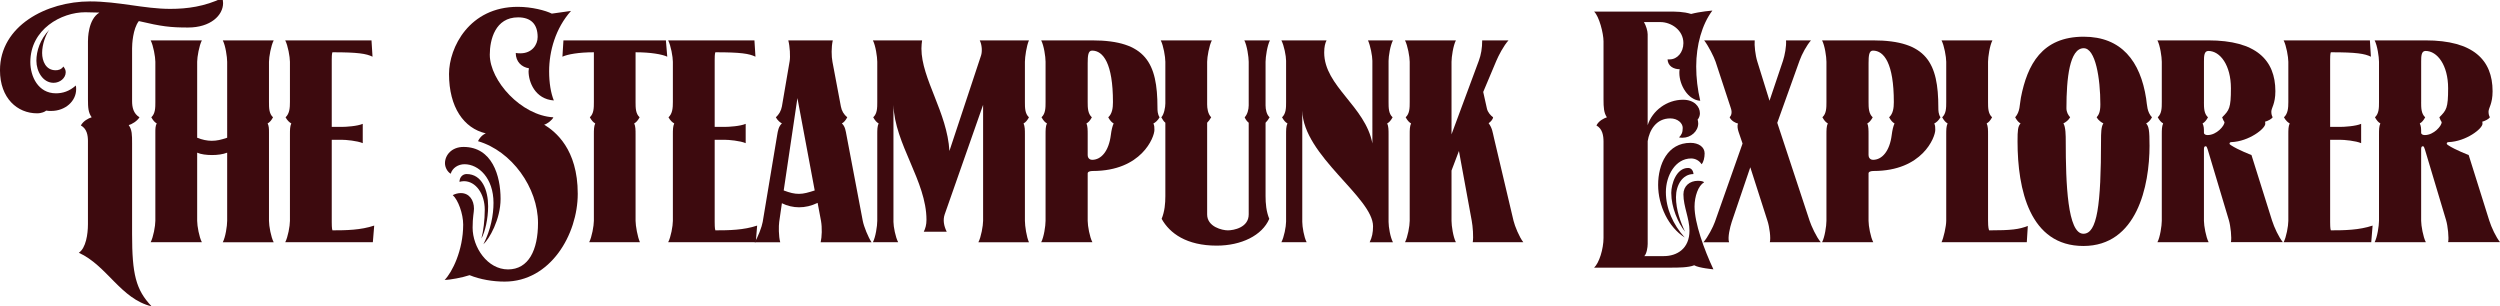 <?xml version="1.0" encoding="UTF-8"?><svg id="a" xmlns="http://www.w3.org/2000/svg" viewBox="0 0 1200 147.05"><path d="M42.22,67.86c0-2.93-.49-6.02-3.4-7.65,1.13-2.12,3.56-3.42,5.18-3.91-1.62-2.28-1.78-4.56-1.78-8.63v-27.79c0-1.14,0-10.58,5.5-13.84-2.26,0-4.37-.16-6.79-.16-11.49,0-26.37,8.14-26.37,23.93,0,6.84,3.72,14.98,12.29,14.98,3.24,0,6.47-.98,9.54-3.75.16.65.16,1.3.16,1.79,0,5.7-5.18,10.42-11.97,10.42-.81,0-1.62,0-2.43-.16-.49.49-2.1,1.3-4.37,1.3-9.38,0-17.79-7.16-17.79-20.68C0,12.4,22.32.68,43.19.68c13.75,0,26.05,3.58,38.5,3.58,8.25,0,16.5-1.14,25.07-5.21.16.81.32,1.63.32,2.44,0,5.86-5.99,11.72-16.82,11.72-8.41,0-12.62-.49-23.62-3.09-2.91,3.74-3.24,11.23-3.24,13.03v25.35c0,3.09.65,6.02,3.56,7.81-1.29,1.95-3.56,3.26-5.18,3.74,1.62,2.28,1.62,4.72,1.62,8.79v43.53c0,19.21,1.78,26.7,9.38,34.68-14.88-3.58-21.35-19.54-34.94-25.72,3.4-2.28,4.37-8.96,4.37-13.68v-39.78ZM31.54,34.7c0,2.77-2.75,5.05-5.82,5.05-5.18,0-8.25-5.54-8.25-10.58,0-4.72,1.78-10.26,6.15-14.82-1.62,2.28-3.4,6.84-3.4,11.07,0,3.91,1.78,8.3,6.47,8.3,1.29,0,2.75-.33,3.72-1.79.81.98,1.13,1.79,1.13,2.77Z" style="fill:#3d0a0e; stroke-width:0px;"/><path d="M106.94,116.27c1.29-2.44,2.1-7.82,2.1-10.26v-32.73c-2.1.81-4.69,1.14-7.28,1.14s-5.34-.33-7.12-1.14v32.73c0,2.44.97,7.82,2.26,10.26h-24.59c1.29-2.44,2.26-7.82,2.26-10.26v-42.39c0-1.79,0-3.09.65-4.4-.97-.49-1.78-1.46-2.59-2.93,1.94-1.79,1.94-4.56,1.94-7.33v-19.32c0-2.28-.97-7.82-2.26-10.26h24.59c-1.29,2.44-2.26,7.98-2.26,10.26v36.47c2.43.98,4.75,1.47,7.01,1.47,2.43,0,4.48-.49,7.39-1.47V29.66c0-2.28-.81-7.82-2.1-10.26h24.43c-1.29,2.44-2.26,7.98-2.26,10.26v19.32c0,2.77,0,5.54,1.94,7.33-.81,1.47-1.62,2.44-2.59,2.93.65,1.3.65,2.61.65,4.4v42.39c0,2.44.97,7.82,2.26,10.26h-24.43Z" style="fill:#3d0a0e; stroke-width:0px;"/><path d="M136.91,116.27c1.29-2.44,2.26-7.82,2.26-10.26v-41.41c0-2.28,0-3.91.65-5.37-.97-.49-1.94-1.46-2.75-2.93,1.94-1.79,2.1-4.56,2.1-7.33v-19.32c0-2.28-.97-7.82-2.26-10.26h41.41l.49,7.82c-3.02-1.47-7.01-2.12-19.25-2.12-.32.65-.32,2.93-.32,3.75v32.07h4.69c2.1,0,7.6-.33,10.19-1.47v9.28c-2.59-1.14-8.09-1.63-10.19-1.63h-4.69v39.4c0,.81,0,3.26.32,4.07,6.58,0,13.59-.11,20.06-2.28l-.65,7.98h-42.06Z" style="fill:#3d0a0e; stroke-width:0px;"/><path d="M233.16,64.01c-10.52-2.44-17.63-12.54-17.63-28.49,0-12.7,9.71-32.24,33-32.24,6.79,0,13.43,1.79,16.34,3.26,2.43-.33,9.22-1.3,9.22-1.3-7.44,8.3-10.51,19.37-10.51,28.98,0,5.54.81,10.42,2.26,14-9.06-.65-12.13-8.95-12.13-14,0-.49.16-.98.16-1.46-3.4-.49-6.31-3.09-6.31-7.33.81.16,1.62.16,2.26.16,5.5,0,8.25-4.07,8.25-7.82,0-6.35-3.4-9.44-9.38-9.44-11,0-13.59,10.75-13.59,17.91,0,12.54,15.15,29.25,30.52,30.07-.54,1.3-2.97,3.2-4.42,3.53,5.34,3.26,16.12,11.67,16.12,33.16,0,19.54-13.1,42.17-35.1,42.17-5.5,0-11.65-.98-16.82-3.09-3.4,1.14-9.38,2.28-11.97,2.28,3.56-3.58,8.9-14.16,8.9-26.54,0-5.21-2.43-11.89-5.01-14.16,1.29-.65,2.59-.98,3.88-.98,4.04,0,6.31,3.36,6.31,7.49,0,1.79-.65,3.91-.65,9.12,0,9.44,7.12,20.03,16.99,20.03s14.4-9.28,14.4-22.31c0-16.93-12.62-34.52-28.8-39.24.49-1.14,1.78-2.93,3.72-3.74ZM236.88,97.39c0-11.89-7.12-18.56-13.91-18.56-3.07,0-5.82,1.79-6.63,4.56-1.46-.81-2.75-2.93-2.75-5.05,0-3.91,3.24-7.81,8.9-7.81,13.75,0,17.79,13.84,17.79,24.91,0,9.93-5.5,19.37-8.25,21.82,3.56-7,4.85-14.16,4.85-19.86ZM232.68,100.64c0-7.49-4.21-13.68-10.03-13.68-.49,0-1.62.16-2.1.33,0-2.12,1.46-3.75,3.4-3.75,7.44,0,10.35,7.82,10.35,15.47,0,6.02-1.46,12.37-3.24,15.47.97-3.58,1.62-8.79,1.62-13.84Z" style="fill:#3d0a0e; stroke-width:0px;"/><path d="M282.8,116.27c1.29-2.44,2.26-7.98,2.26-10.26v-41.41c0-2.28,0-3.91.65-5.37-.97-.49-1.78-1.46-2.59-2.93,1.94-1.79,1.94-4.56,1.94-7.33v-23.88c-7.28,0-12.67.98-15.1,2.12l.49-7.82h49.18l.65,7.82c-2.43-1.14-7.93-2.12-15.21-2.12v23.88c0,2.77,0,5.54,1.94,7.33-.81,1.47-1.62,2.44-2.59,2.93.65,1.47.65,3.09.65,5.37v41.41c0,2.28.97,7.82,2.1,10.26h-24.37Z" style="fill:#3d0a0e; stroke-width:0px;"/><path d="M320.72,116.27c1.29-2.44,2.26-7.82,2.26-10.26v-41.41c0-2.28,0-3.91.65-5.37-.97-.49-1.94-1.46-2.75-2.93,1.94-1.79,2.1-4.56,2.1-7.33v-19.32c0-2.28-.97-7.82-2.26-10.26h41.41l.49,7.82c-3.02-1.47-7.01-2.12-19.25-2.12-.32.65-.32,2.93-.32,3.75v32.07h4.69c2.1,0,7.6-.33,10.19-1.47v9.28c-2.59-1.14-8.09-1.63-10.19-1.63h-4.69v39.4c0,.81,0,3.26.32,4.07,6.58,0,13.59-.11,20.06-2.28l-.65,7.98h-42.06Z" style="fill:#3d0a0e; stroke-width:0px;"/><path d="M393.92,116.27c.59-2.5.75-6.95.16-10.26l-1.62-8.63c-3.07,1.47-5.99,2.12-8.9,2.12-2.75,0-5.66-.65-8.25-1.95l-1.29,8.96c-.27,1.9-.32,6.84.49,9.77h-12.29c1.62-2.44,3.5-7.49,3.88-9.77l6.96-41.74c.32-1.95.65-4.07,2.26-5.54-.97-.49-2.1-1.46-2.91-2.93,1.46-1.3,2.53-3.09,2.91-5.21l3.72-21.76c.38-2.12.11-7.06-.65-9.93h21.35c-.75,3.15-.65,7.82-.16,10.26l4.04,21.44c.38,2.12,1.46,3.91,3.07,5.21-.81,1.47-1.62,2.44-2.59,2.93,1.62,1.47,1.83,3.64,2.21,5.59l7.82,41.19c.54,2.77,2.59,7.82,4.21,10.26h-24.43ZM382.76,47.08l-6.58,44.34c3.07,1.14,5.02,1.63,7.33,1.63s4.48-.65,7.55-1.63l-8.3-44.34Z" style="fill:#3d0a0e; stroke-width:0px;"/><path d="M469.63,116.27c1.29-2.44,2.26-7.98,2.26-10.26v-55.68l-18.44,52.59c-.92,2.71-.38,5.54.97,8.3h-11c.81-1.63,1.29-3.42,1.29-5.7,0-18.56-15.31-36.36-15.85-55.19v56.17c0,2.28.97,7.33,2.26,9.77h-12.13c1.29-2.44,2.1-7.82,2.1-10.26v-41.41c0-2.28,0-3.91.65-5.37-.97-.49-1.78-1.46-2.59-2.93,1.94-1.79,1.94-4.56,1.94-7.33v-19.32c0-2.28-.81-7.82-2.1-10.26h23.62c-.16,1.14-.32,2.44-.32,3.91,0,14.49,12.4,30.77,13.43,49.17l15.21-45.91c.59-1.85.43-5.1-.65-7.16h23.62c-1.13,2.44-1.94,7.98-1.94,10.26v19.32c0,2.77,0,5.54,1.94,7.33-.81,1.47-1.62,2.44-2.59,2.93.65,1.47.65,3.09.65,5.37v41.41c0,2.44.81,7.82,1.94,10.26h-24.27Z" style="fill:#3d0a0e; stroke-width:0px;"/><path d="M499.77,116.27c1.29-2.44,2.1-7.82,2.1-10.26v-41.36c0-2.28,0-3.96.65-5.43-.97-.49-1.78-1.46-2.59-2.93,1.94-1.79,1.94-4.56,1.94-7.33v-19.32c0-2.44-.81-7.82-2.1-10.26h24.43c25.88,0,31.38,10.96,31.38,32.24,0,1.46.05,3.2,1.02,4.67-.81,1.47-1.99,2.5-2.97,2.99.49.98.49,1.95.49,3.09,0,3.47-6.15,19.7-29.6,19.7-1.29,0-2.43.33-2.43,1.14v22.79c0,2.44.97,7.82,2.26,10.26h-24.59ZM522.1,74.49c0,1.57,1.19,2.23,2.1,2.23,4.42,0,8.03-4.23,9-11.89.32-2.44.7-4.12,1.35-5.59-.97-.49-1.78-1.46-2.59-2.93,1.94-1.79,2.26-4.56,2.26-7.33,0-18.56-4.69-24.69-10.03-24.69-1.89,0-2.1,2.44-2.1,6.02v18.67c0,2.77.05,5.54,2,7.33-.81,1.47-1.62,2.44-2.59,2.93.59,1.36.59,3.15.59,5.43v9.82Z" style="fill:#3d0a0e; stroke-width:0px;"/><path d="M599.38,58.91c-.81-.65-1.46-1.47-1.94-2.61,1.29-1.3,1.94-3.74,1.94-5.7v-20.95c0-2.28-.81-7.82-2.1-10.26h12.29c-1.29,2.44-2.1,7.98-2.1,10.26v20.95c0,1.95.49,4.4,1.94,5.7-.65,1.14-1.29,1.95-1.94,2.61v35.22c0,3.58.32,7.33,1.78,10.91-3.4,7.98-13.43,12.86-25.24,12.86-14.4,0-22.54-5.86-26.42-12.86,1.46-3.58,1.78-7.33,1.78-10.91v-35.22c-.81-.65-1.29-1.47-1.94-2.61,1.29-1.3,1.94-4.72,1.94-6.68v-19.97c0-2.28-.92-7.82-2.21-10.26h24.53c-1.29,2.44-2.26,7.98-2.26,10.26v20.46c0,1.79.32,4.56,1.94,6.19-.65,1.14-1.29,1.95-1.94,2.61v44.01c0,6.02,7.33,7.65,9.92,7.65,2.75,0,10.03-1.3,10.03-7.65v-44.01Z" style="fill:#3d0a0e; stroke-width:0px;"/><path d="M657.44,116.27c1.13-2.28,1.62-4.61,1.62-7.65,0-13.84-33.49-33.87-33.97-55.52v53.4c0,2.28.81,7.33,2.1,9.77h-12.13c1.29-2.44,2.26-7.49,2.26-9.93v-41.74c0-2.28,0-3.91.65-5.37-.97-.49-1.78-1.46-2.59-2.93,1.94-1.79,1.94-4.56,1.94-7.33v-19.81c0-2.28-.97-7.33-2.26-9.77h21.68c-.65,1.3-1.13,2.93-1.13,5.86.05,16.17,19.74,25.72,23.13,43.58V29.17c0-2.28-.97-7.33-2.1-9.77h11.97c-1.29,2.44-2.1,7.54-2.1,9.82v19.76c0,2.77,0,5.54,1.94,7.33-.81,1.47-1.62,2.44-2.59,2.93.65,1.47.65,3.09.65,5.37v41.9c0,2.44.81,7.33,2.1,9.77h-11.16Z" style="fill:#3d0a0e; stroke-width:0px;"/><path d="M706.92,116.27c.43-2.5,0-7.76-.48-10.26l-6.15-33.54-3.56,9.39v24.15c0,2.44.81,7.82,2.1,10.26h-24.43c1.29-2.44,2.26-7.82,2.26-10.26v-41.41c0-2.28,0-3.91.65-5.37-.97-.49-1.78-1.46-2.59-2.93,1.94-1.79,1.94-4.56,1.94-7.33v-19.32c0-2.28-.97-7.82-2.26-10.26h24.43c-1.29,2.44-2.1,7.98-2.1,10.26v34.84l13.1-35.33c1.08-2.88,1.62-6.08,1.62-9.77h12.62c-2.26,2.44-4.8,7.33-5.82,9.77l-6.31,14.98,1.78,7.98c.38,1.79,1.83,3.36,2.97,4.18-.16,1.14-1.35,2.33-2.16,2.82,1.78,2.44,1.89,4.23,2.59,7.16l9.38,39.73c.59,2.44,2.75,7.82,4.69,10.26h-24.27Z" style="fill:#3d0a0e; stroke-width:0px;"/><path d="M765.16,128.49c2.43-2.28,4.53-8.95,4.53-14.33v-46.13c0-2.93-.49-6.19-3.4-7.81,1.13-2.28,3.56-3.42,5.02-3.91-1.46-2.12-1.62-4.72-1.62-8.63v-27.79c0-3.91-2.1-12.05-4.53-14.33h35.43c4.04,0,7.44,0,11.16,1.14,4.21-1.14,10.19-1.63,10.19-1.63-5.01,6.68-7.76,16.61-7.76,26.86,0,5.37.65,11.07,1.94,16.44-5.82-.33-10.03-7.49-10.03-13.35,0-.65,0-1.14.16-1.79-2.91,0-5.66-1.47-5.82-4.72h.97c3.72,0,6.63-3.42,6.63-7.81,0-6.35-5.99-10.1-11-10.1h-7.93c.97,1.63,1.78,4.23,1.78,5.86v43.63c2.26-7,9.22-12.21,16.99-12.21,5.34,0,8.09,3.26,8.09,6.51,0,.98-.32,2.12-1.13,3.09.16.16.32,1.14.32,1.79,0,3.74-3.56,6.84-7.44,6.84-.65,0-1.13,0-1.78-.16,1.13-1.14,1.78-2.28,1.78-4.56s-2.43-4.56-5.98-4.56c-6.79,0-10.03,5.7-10.84,10.91v49.33c0,1.63-.48,4.72-1.62,5.86h9.38c6.31,0,12.3-3.58,12.3-12.21,0-5.86-2.91-11.56-2.91-17.42,0-4.07,3.07-6.51,6.96-6.51,1.62,0,2.91.33,2.91.81-2.75,1.47-4.53,6.68-4.53,11.56,0,7.82,4.53,20.52,9.06,30.12,0,0-7.12-.65-9.22-1.95-2.75,1.14-7.93,1.14-11,1.14h-37.05ZM811.75,76.06c-7.6,0-12.13,8.3-12.13,16.12s3.4,15.63,9.06,21.82c-7.77-4.88-12.78-15.3-12.78-25.24s4.53-20.19,15.53-20.19c3.88,0,6.79,1.95,6.79,5.05,0,1.95-.49,4.23-1.46,5.21-1.13-1.79-3.07-2.77-5.01-2.77ZM802.2,92.67c0-4.4,2.43-12.05,8.09-12.05,1.46,0,2.43,1.14,2.59,2.93-5.34,0-8.41,5.37-8.41,11.07,0,6.19,2.26,12.21,4.37,16.61-3.4-4.23-6.63-11.72-6.63-18.56Z" style="fill:#3d0a0e; stroke-width:0px;"/><path d="M849.52,116.27c.54-1.95-.16-7.33-1.13-10.26l-8.25-25.72-8.9,26.21c-.81,2.5-2.05,7.49-1.29,9.77h-12.29c2.1-2.44,4.64-7.33,5.5-9.77l13.27-37.61-1.89-5.54c-.43-1.3-.75-2.88-.32-4.07-.97-.16-3.18-1.19-3.99-2.99.7-.71,1.35-2.12.59-4.34l-7.33-22.31c-.75-2.28-3.56-7.82-5.5-10.26h24.27c-.22,2.33.27,7.06,1.29,10.26l5.82,18.72,6.47-19.21c.86-2.61,1.67-6.89,1.46-9.77h11.97c-2.1,2.44-4.31,6.46-5.5,9.77l-10.68,29.8,15.53,47.05c.81,2.44,3.24,7.82,5.34,10.26h-24.43Z" style="fill:#3d0a0e; stroke-width:0px;"/><path d="M874.59,116.27c1.29-2.44,2.1-7.82,2.1-10.26v-41.36c0-2.28,0-3.96.65-5.43-.97-.49-1.78-1.46-2.59-2.93,1.94-1.79,1.94-4.56,1.94-7.33v-19.32c0-2.44-.81-7.82-2.1-10.26h24.43c25.88,0,31.38,10.96,31.38,32.24,0,1.46.05,3.2,1.02,4.67-.81,1.47-1.99,2.5-2.97,2.99.48.98.48,1.95.48,3.09,0,3.47-6.15,19.7-29.6,19.7-1.29,0-2.43.33-2.43,1.14v22.79c0,2.44.97,7.82,2.26,10.26h-24.59ZM896.92,74.49c0,1.57,1.19,2.23,2.1,2.23,4.42,0,8.03-4.23,9-11.89.32-2.44.7-4.12,1.35-5.59-.97-.49-1.78-1.46-2.59-2.93,1.94-1.79,2.26-4.56,2.26-7.33,0-18.56-4.69-24.69-10.03-24.69-1.89,0-2.1,2.44-2.1,6.02v18.67c0,2.77.05,5.54,1.99,7.33-.81,1.47-1.62,2.44-2.59,2.93.59,1.36.59,3.15.59,5.43v9.82Z" style="fill:#3d0a0e; stroke-width:0px;"/><path d="M931.93,116.27c.97-1.95,2.26-7.65,2.26-10.26v-41.41c0-2.28,0-3.91.65-5.37-.97-.49-1.78-1.46-2.59-2.93,1.94-1.79,1.94-4.56,1.94-7.33v-19.32c0-2.28-.97-7.82-2.26-10.26h24.43c-1.29,2.44-2.1,7.98-2.1,10.26v19.32c0,2.77,0,5.54,1.94,7.33-.81,1.47-1.62,2.44-2.59,2.93.65,1.47.65,3.09.65,5.37v41.25c0,.98,0,3.42.49,4.72,10.84,0,14.4-.49,18.6-2.12l-.49,7.82h-40.93Z" style="fill:#3d0a0e; stroke-width:0px;"/><path d="M1031.78,69.82c0,19.48-6.04,48.25-31.76,48.25s-31.6-27.08-31.6-50.15c0-5.54.16-7.22,1.45-8.68-.97-.49-1.78-1.46-2.59-2.93,2.43-2.77,2.1-6.02,2.75-9.44,3.07-15.79,10.08-29.25,30.14-29.25,18.12,0,27.23,11.78,29.98,29.69.48,3.26.38,6.4,2.8,9.01-.81,1.47-1.83,2.44-2.8,2.93,1.29,1.47,1.62,3.26,1.62,10.58ZM1006.39,56.3c.97-1.14,1.78-2.44,1.78-6.19,0-12.54-2.32-26.97-7.98-26.97-6.79,0-8.3,14.44-8.3,28.76,0,1.95.81,3.26,1.78,4.4-.81,1.47-2.26,2.44-3.24,2.93,1.13,1.63,1.13,6.08,1.13,8.68,0,20.19.86,44.29,8.47,44.29,6.63,0,8.47-13.68,8.47-45.1,0-2.6,0-6.4,1.13-7.87-.97-.49-2.43-1.46-3.24-2.93Z" style="fill:#3d0a0e; stroke-width:0px;"/><path d="M1070.83,116.27c.49-1.95-.16-7.92-.97-10.58l-10.19-34.03c-.32-.98-.48-1.47-.97-1.47-.7,0-.81.65-.81,1.63v34.19c0,2.28.97,7.82,2.26,10.26h-24.59c1.29-2.44,2.1-7.98,2.1-10.26v-41.36c0-2.28,0-3.96.65-5.43-.97-.49-1.78-1.46-2.59-2.93,1.94-1.79,1.94-4.56,1.94-7.33v-19.32c0-2.28-.81-7.82-2.1-10.26h24.43c22.97,0,32.19,9.44,32.19,24.42,0,6.08-1.94,7.98-1.94,9.77,0,.98.16,1.9.65,2.71-.49.81-2.1,1.68-3.72,2.17.16.16.16.65.16.98,0,2.28-7.77,8.47-16.34,8.79-.49,0-.81.33-.81.65s.16.49.65.81c3.4,2.28,9.87,4.72,9.87,4.72l9.87,31.42c1.08,3.42,3.24,7.98,5.18,10.42h-24.91ZM1057.89,48.98c0,2.77,0,5.54,1.94,7.33-.81,1.47-1.62,2.44-2.59,2.93.65,1.47.65,2.33.65,4.45,0,.87.97,1.14,1.78,1.14,4.31,0,8.09-4.45,8.09-6.19-.32-.43-.81-1.36-1.13-2.33,3.4-3.42,4.21-4.34,4.21-13.95,0-11.07-5.18-17.91-10.84-17.91-2.1,0-2.1,2.71-2.1,5.1v19.43Z" style="fill:#3d0a0e; stroke-width:0px;"/><path d="M1096.14,116.27c1.29-2.44,2.26-7.82,2.26-10.26v-41.41c0-2.28,0-3.91.65-5.37-.97-.49-1.94-1.46-2.75-2.93,1.94-1.79,2.1-4.56,2.1-7.33v-19.32c0-2.28-.97-7.82-2.26-10.26h41.41l.49,7.82c-3.02-1.47-7.01-2.12-19.25-2.12-.32.65-.32,2.93-.32,3.75v32.07h4.69c2.1,0,7.6-.33,10.19-1.47v9.28c-2.59-1.14-8.09-1.63-10.19-1.63h-4.69v39.4c0,.81,0,3.26.32,4.07,6.58,0,13.59-.11,20.06-2.28l-.65,7.98h-42.06Z" style="fill:#3d0a0e; stroke-width:0px;"/><path d="M1175.09,116.27c.49-1.95-.16-7.92-.97-10.58l-10.19-34.03c-.32-.98-.48-1.47-.97-1.47-.7,0-.81.65-.81,1.63v34.19c0,2.28.97,7.82,2.26,10.26h-24.59c1.29-2.44,2.1-7.98,2.1-10.26v-41.36c0-2.28,0-3.96.65-5.43-.97-.49-1.78-1.46-2.59-2.93,1.94-1.79,1.94-4.56,1.94-7.33v-19.32c0-2.28-.81-7.82-2.1-10.26h24.43c22.97,0,32.19,9.44,32.19,24.42,0,6.08-1.94,7.98-1.94,9.77,0,.98.16,1.9.65,2.71-.49.81-2.1,1.68-3.72,2.17.16.16.16.65.16.98,0,2.28-7.77,8.47-16.34,8.79-.49,0-.81.33-.81.65s.16.49.65.81c3.4,2.28,9.87,4.72,9.87,4.72l9.87,31.42c1.08,3.42,3.24,7.98,5.18,10.42h-24.91ZM1162.15,48.98c0,2.77,0,5.54,1.94,7.33-.81,1.47-1.62,2.44-2.59,2.93.65,1.47.65,2.33.65,4.45,0,.87.97,1.14,1.78,1.14,4.31,0,8.09-4.45,8.09-6.19-.32-.43-.81-1.36-1.13-2.33,3.4-3.42,4.21-4.34,4.21-13.95,0-11.07-5.18-17.91-10.84-17.91-2.1,0-2.1,2.71-2.1,5.1v19.43Z" style="fill:#3d0a0e; stroke-width:0px;"/></svg>